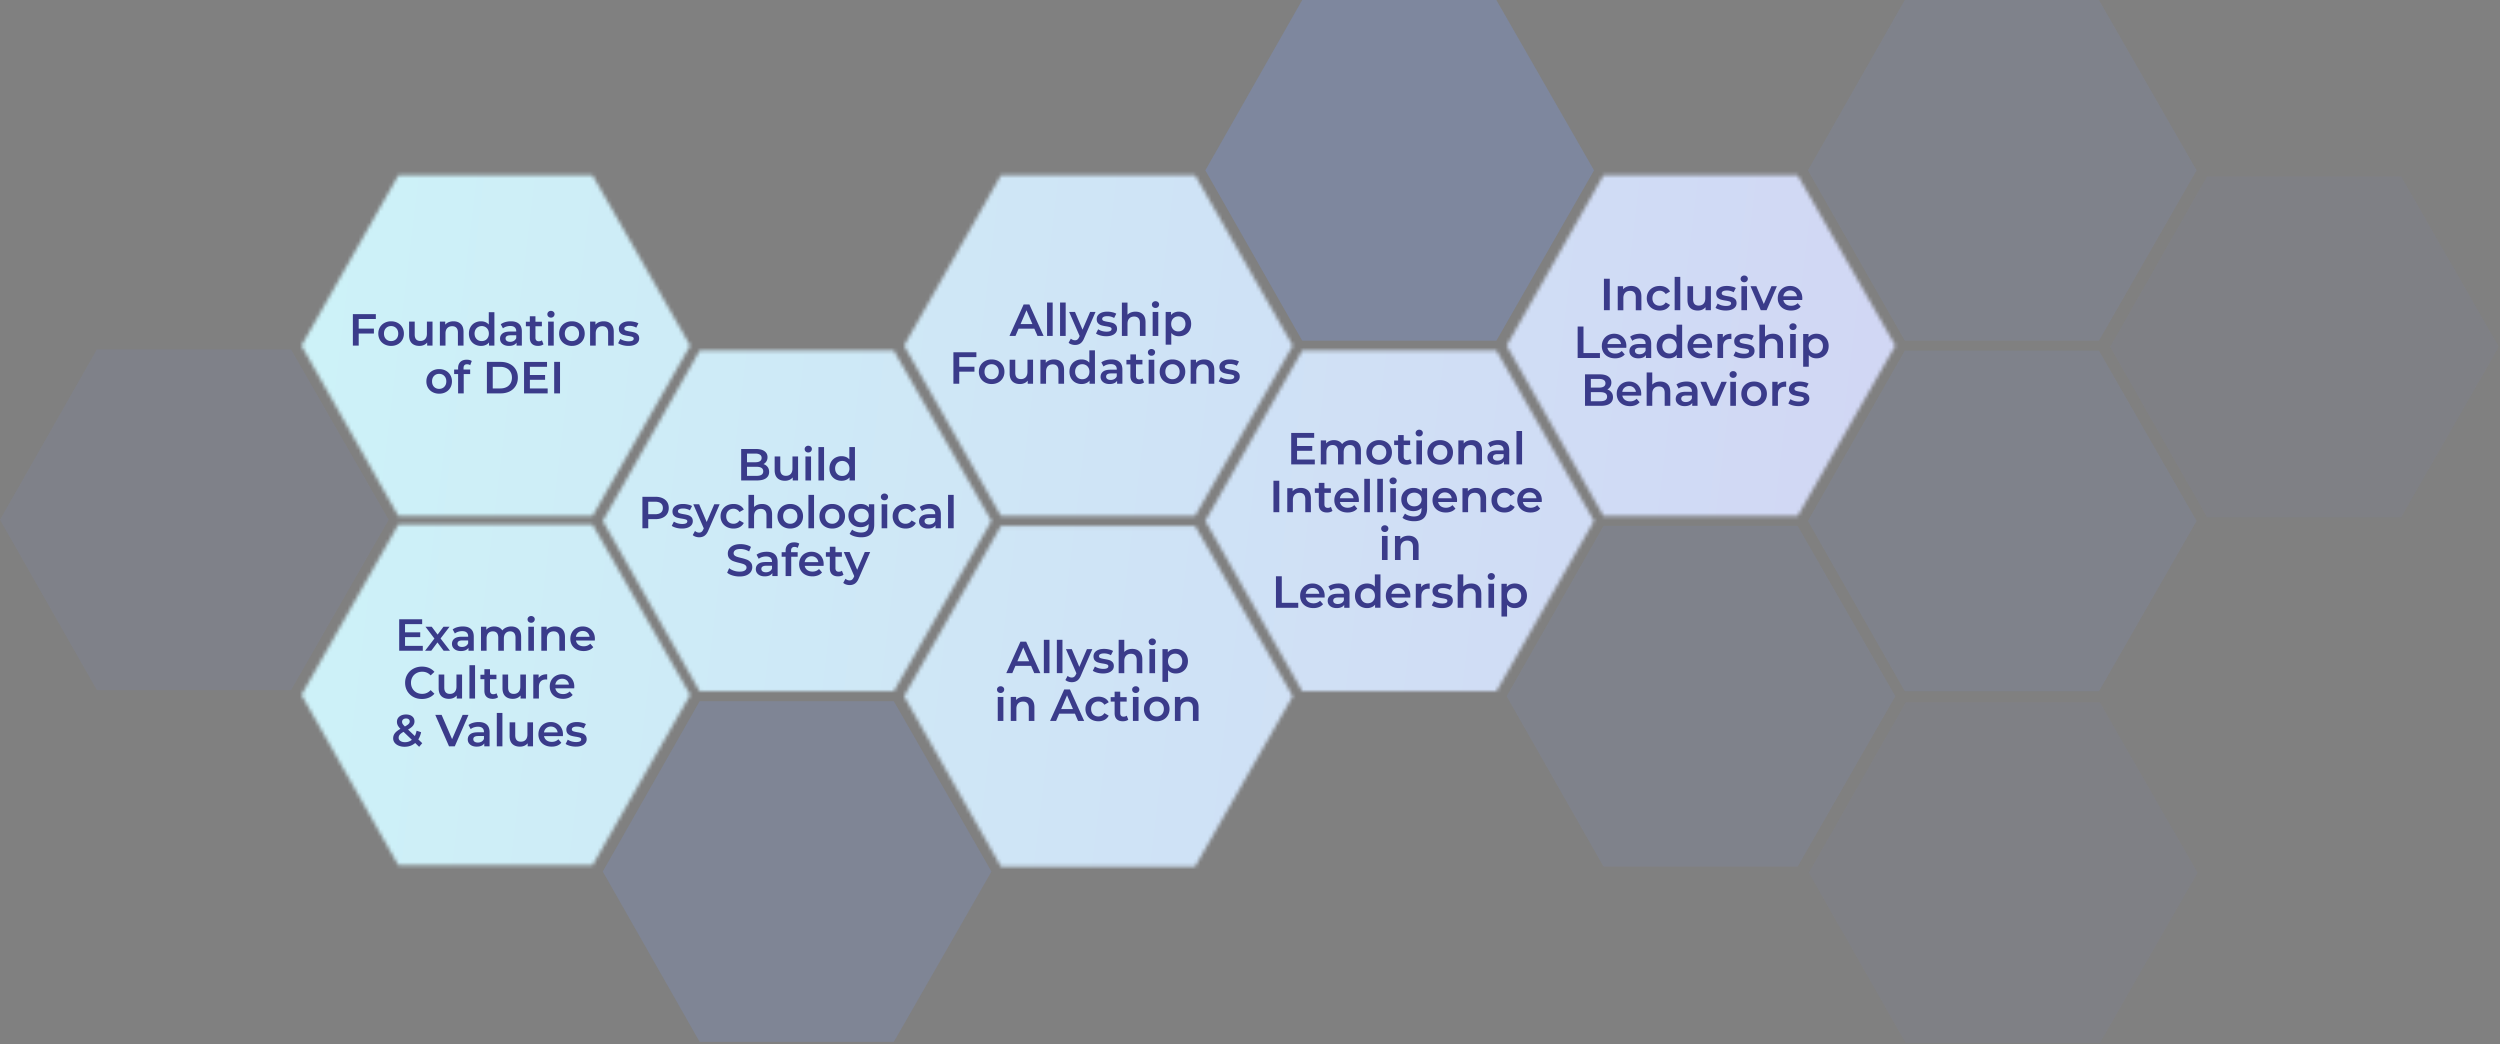 <svg width="680" height="284" fill="none" xmlns="http://www.w3.org/2000/svg"><rect width="100%" height="100%" fill="#808080" stroke="none"/><path opacity=".1" d="M0 141.376L26.353 95.04h52.813l26.567 46.336-26.567 46.335H26.353L0 141.376z" fill="#7B95DC"/><path opacity=".23" d="M163.95 237.056l26.353-46.336h52.813l26.567 46.336-26.567 46.335h-52.813l-26.353-46.335z" fill="#7B95DC"/><path opacity=".33" d="M327.85 46.336L354.203 0h52.813l26.566 46.336-26.566 46.335h-52.813L327.85 46.336z" fill="#7B95DC"/><path opacity=".13" d="M491.75 46.336L518.103 0h52.813l26.566 46.336-26.566 46.335h-52.813L491.75 46.336zM409.8 189.376l26.353-46.336h52.813l26.566 46.336-26.566 46.335h-52.813L409.8 189.376z" fill="#7B95DC"/><path opacity=".06" d="M573.95 94.336L600.303 48h52.813l26.567 46.336-26.567 46.336h-52.813L573.95 94.336zM492 237.376l26.353-46.336h52.813l26.567 46.336-26.567 46.335h-52.813L492 237.376z" fill="#7B95DC"/><path opacity=".13" d="M491.75 141.696l26.353-46.336h52.813l26.566 46.336-26.566 46.335h-52.813l-26.353-46.335z" fill="#7B95DC"/><mask id="a" style="mask-type:alpha" maskUnits="userSpaceOnUse" x="82" y="47" width="434" height="189"><path fill-rule="evenodd" clip-rule="evenodd" d="M82 94.016l26.353-46.336h52.813l26.567 46.336-26.567 46.335h-52.813L82 94.016zm0 95l26.353-46.336h52.813l26.567 46.336-26.567 46.335h-52.813L82 189.016zM190.303 95.36l-26.353 46.336 26.353 46.335h52.813l26.567-46.335-26.567-46.336h-52.813zm55.597-1.344l26.353-46.336h52.813l26.567 46.336-26.567 46.335h-52.813L245.9 94.016zm26.353 49.024L245.9 189.376l26.353 46.335h52.813l26.567-46.335-26.567-46.336h-52.813zM409.8 94.016l26.353-46.336h52.813l26.566 46.336-26.566 46.335h-52.813L409.8 94.016zm-55.597 1.344l-26.353 46.336 26.353 46.335h52.813l26.566-46.335-26.566-46.336h-52.813z" fill="#fff"/></mask><g mask="url(#a)"><path fill="url(#paint0_linear_406_3136)" d="M74.55 31.29h470.095v216.795H74.55z"/></g><path d="M97.568 86.772v2.605h4.134v1.345h-4.134V94h-1.59v-8.561h6.25v1.333h-4.66zm8.807 7.314a3.705 3.705 0 01-1.786-.428 3.17 3.17 0 01-1.247-1.187 3.433 3.433 0 01-.441-1.737c0-.644.147-1.218.441-1.724.301-.506.717-.901 1.247-1.186a3.705 3.705 0 011.786-.428c.668 0 1.268.142 1.798.428.53.285.942.68 1.235 1.186.302.505.453 1.08.453 1.724 0 .645-.151 1.224-.453 1.737a3.087 3.087 0 01-1.235 1.186c-.53.286-1.13.429-1.798.429zm0-1.31c.562 0 1.027-.187 1.394-.562.367-.375.551-.868.551-1.48 0-.611-.184-1.104-.551-1.48-.367-.375-.832-.562-1.394-.562-.563 0-1.027.188-1.394.563-.359.375-.539.868-.539 1.48 0 .611.18 1.104.539 1.48.367.374.831.562 1.394.562zm11.271-5.307V94h-1.456v-.832c-.244.294-.55.522-.917.685a3.015 3.015 0 01-1.186.233c-.873 0-1.562-.24-2.067-.722-.498-.49-.746-1.21-.746-2.165v-3.73h1.528v3.522c0 .587.131 1.028.392 1.321.269.286.648.428 1.137.428.547 0 .979-.167 1.297-.501.326-.343.489-.832.489-1.468V87.47h1.529zm5.707-.073c.824 0 1.484.24 1.982.721.497.481.746 1.195.746 2.14V94h-1.529v-3.547c0-.57-.135-.999-.404-1.284-.269-.294-.652-.44-1.149-.44-.563 0-1.007.17-1.334.513-.326.335-.489.82-.489 1.456V94h-1.529v-6.531h1.456v.844c.253-.302.571-.53.954-.685a3.43 3.43 0 011.296-.233zm11.123-2.471V94h-1.467v-.844a2.36 2.36 0 01-.942.697 3.115 3.115 0 01-1.223.233 3.475 3.475 0 01-1.7-.416 3.003 3.003 0 01-1.174-1.174c-.286-.514-.428-1.101-.428-1.762 0-.66.142-1.243.428-1.748a3.004 3.004 0 011.174-1.175 3.475 3.475 0 011.7-.416c.432 0 .827.074 1.186.22.359.147.665.368.918.661v-3.351h1.528zm-3.449 7.852c.367 0 .697-.082.991-.245a1.85 1.85 0 00.697-.721c.171-.31.257-.669.257-1.077 0-.407-.086-.766-.257-1.076a1.765 1.765 0 00-.697-.71 1.932 1.932 0 00-.991-.256c-.367 0-.697.086-.99.257-.294.163-.526.4-.697.71a2.18 2.18 0 00-.257 1.075c0 .408.085.767.257 1.077.171.31.403.55.697.721a2 2 0 00.99.245zm7.944-5.382c.962 0 1.696.233 2.202.698.514.456.77 1.15.77 2.079V94H140.5v-.795a1.807 1.807 0 01-.807.66c-.342.147-.758.22-1.248.22-.489 0-.917-.08-1.284-.244a2.089 2.089 0 01-.856-.697 1.822 1.822 0 01-.293-1.015c0-.587.216-1.056.648-1.407.44-.358 1.129-.538 2.067-.538h1.688v-.098c0-.456-.139-.807-.416-1.052-.269-.244-.673-.367-1.211-.367-.367 0-.73.058-1.089.172-.35.114-.648.273-.892.477l-.6-1.113c.343-.261.754-.461 1.236-.6.481-.138.99-.207 1.528-.207zm-.208 5.578a1.98 1.98 0 001.016-.257c.301-.18.513-.432.636-.758v-.759h-1.578c-.881 0-1.321.29-1.321.869 0 .277.11.497.33.66.22.163.526.245.917.245zm9.068.672a1.789 1.789 0 01-.66.33c-.253.074-.522.11-.807.11-.718 0-1.272-.187-1.664-.562-.391-.375-.587-.921-.587-1.639v-3.143h-1.076v-1.223h1.076v-1.492h1.529v1.492h1.749v1.223h-1.749v3.106c0 .318.078.563.233.734.154.163.379.245.672.245.343 0 .628-.09.856-.27l.428 1.09zm1.258-6.176h1.529V94h-1.529v-6.531zm.771-1.076a.997.997 0 01-.698-.257.88.88 0 01-.281-.66c0-.262.094-.478.281-.649a.97.97 0 01.698-.269c.277 0 .509.086.697.257a.791.791 0 01.281.624.944.944 0 01-.978.954zm5.7 7.693a3.705 3.705 0 01-1.786-.428 3.17 3.17 0 01-1.247-1.187 3.433 3.433 0 01-.441-1.737c0-.644.147-1.218.441-1.724.301-.506.717-.901 1.247-1.186a3.705 3.705 0 011.786-.428c.668 0 1.268.142 1.798.428.53.285.941.68 1.235 1.186.302.505.452 1.08.452 1.724 0 .645-.15 1.224-.452 1.737a3.093 3.093 0 01-1.235 1.186c-.53.286-1.13.429-1.798.429zm0-1.31c.562 0 1.027-.187 1.394-.562.367-.375.55-.868.55-1.48 0-.611-.183-1.104-.55-1.48-.367-.375-.832-.562-1.394-.562-.563 0-1.028.188-1.394.563-.359.375-.539.868-.539 1.48 0 .611.18 1.104.539 1.48.366.374.831.562 1.394.562zm8.653-5.38c.824 0 1.484.24 1.982.721.497.481.746 1.195.746 2.14V94h-1.529v-3.547c0-.57-.135-.999-.404-1.284-.269-.294-.652-.44-1.149-.44-.563 0-1.007.17-1.334.513-.326.335-.489.82-.489 1.456V94h-1.529v-6.531h1.456v.844c.253-.302.571-.53.954-.685a3.43 3.43 0 011.296-.233zm6.685 6.69c-.53 0-1.048-.07-1.553-.208-.506-.139-.909-.314-1.211-.526l.587-1.162c.294.196.644.355 1.052.477.416.114.823.171 1.223.171.913 0 1.37-.24 1.37-.721 0-.229-.118-.388-.355-.478-.228-.09-.599-.175-1.113-.256a9.343 9.343 0 01-1.321-.282 2.087 2.087 0 01-.88-.55c-.245-.27-.367-.64-.367-1.113 0-.62.257-1.113.77-1.48.522-.375 1.223-.563 2.104-.563.448 0 .897.053 1.345.16.449.097.816.232 1.101.403l-.587 1.162a3.622 3.622 0 00-1.871-.49c-.449 0-.791.07-1.028.209-.228.13-.342.305-.342.526 0 .244.122.42.367.526.253.097.64.191 1.162.28.521.082.95.176 1.284.282.334.106.62.285.856.538.245.253.367.612.367 1.077 0 .611-.265 1.1-.795 1.467s-1.252.55-2.165.55zm-51.451 13c-.66 0-1.255-.143-1.785-.428a3.183 3.183 0 01-1.248-1.187 3.44 3.44 0 01-.44-1.737c0-.644.147-1.219.44-1.724a3.174 3.174 0 011.248-1.186c.53-.286 1.125-.428 1.785-.428.669 0 1.268.142 1.798.428.53.285.942.68 1.236 1.186.301.505.452 1.08.452 1.724 0 .645-.151 1.224-.452 1.737a3.099 3.099 0 01-1.236 1.187c-.53.285-1.129.428-1.798.428zm0-1.309c.563 0 1.028-.188 1.395-.563.367-.375.55-.868.55-1.48 0-.611-.183-1.104-.55-1.479-.367-.376-.832-.563-1.395-.563-.562 0-1.027.187-1.394.563-.359.375-.538.868-.538 1.479 0 .612.179 1.105.538 1.48.367.375.832.563 1.394.563zm7.602-6.702c-.644 0-.966.35-.966 1.051v.392h1.798v1.223h-1.749V107h-1.529v-5.259h-1.076v-1.223h1.076v-.416c0-.701.204-1.252.612-1.651.407-.408.982-.612 1.724-.612.587 0 1.048.119 1.382.355l-.428 1.15a1.46 1.46 0 00-.844-.27zm5.388-.636h3.742c.914 0 1.725.179 2.434.538.71.35 1.26.852 1.651 1.504.392.644.587 1.39.587 2.238 0 .848-.195 1.598-.587 2.251a3.986 3.986 0 01-1.651 1.504c-.709.351-1.52.526-2.434.526h-3.742v-8.561zm3.669 7.216c.628 0 1.178-.119 1.651-.355a2.59 2.59 0 001.101-1.027c.261-.449.391-.967.391-1.554 0-.587-.13-1.1-.391-1.541a2.491 2.491 0 00-1.101-1.027c-.473-.245-1.023-.367-1.651-.367h-2.079v5.871h2.079zm12.856.012V107h-6.421v-8.561h6.25v1.333h-4.66v2.226h4.134v1.308h-4.134v2.361h4.831zm1.773-7.228h1.59V107h-1.59v-8.561zM115.001 175.667V177h-6.421v-8.561h6.25v1.333h-4.66v2.226h4.134v1.308h-4.134v2.361h4.831zm5.665 1.333l-1.676-2.263-1.688 2.263h-1.687l2.543-3.314-2.433-3.217h1.7l1.602 2.14 1.602-2.14h1.651l-2.446 3.192L122.39 177h-1.724zm5.228-6.604c.962 0 1.696.232 2.202.697.513.456.77 1.149.77 2.079V177h-1.443v-.795a1.813 1.813 0 01-.807.66c-.343.147-.759.221-1.248.221s-.917-.082-1.284-.245a2.091 2.091 0 01-.856-.697 1.824 1.824 0 01-.294-1.015c0-.587.216-1.056.648-1.407.441-.359 1.13-.538 2.067-.538h1.688v-.098c0-.456-.138-.807-.416-1.052-.269-.244-.672-.367-1.21-.367-.367 0-.73.058-1.089.172a2.662 2.662 0 00-.893.477l-.599-1.113a3.713 3.713 0 011.235-.6 5.52 5.52 0 011.529-.207zm-.208 5.577c.383 0 .722-.086 1.015-.257.302-.18.514-.432.636-.758v-.759h-1.578c-.88 0-1.32.29-1.32.869 0 .277.11.497.33.66.22.163.526.245.917.245zm13.385-5.577c.824 0 1.476.24 1.957.721.481.473.722 1.186.722 2.14V177h-1.529v-3.547c0-.571-.126-.999-.379-1.284-.253-.294-.616-.44-1.089-.44-.513 0-.925.171-1.235.513-.31.335-.465.816-.465 1.444V177h-1.528v-3.547c0-.571-.127-.999-.38-1.284-.252-.294-.615-.44-1.088-.44-.522 0-.938.167-1.248.501-.301.334-.452.82-.452 1.456V177h-1.529v-6.531h1.456v.832c.244-.294.55-.518.917-.673a3.11 3.11 0 011.223-.232c.489 0 .921.093 1.296.281.384.179.685.448.905.807a2.678 2.678 0 011.04-.795 3.311 3.311 0 011.406-.293zm4.633.073h1.528V177h-1.528v-6.531zm.77-1.076a.996.996 0 01-.697-.257.878.878 0 01-.281-.661c0-.261.093-.477.281-.648a.97.97 0 01.697-.269c.277 0 .51.086.697.257a.79.79 0 01.282.624.944.944 0 01-.979.954zm6.471 1.003c.823 0 1.484.24 1.981.721.498.481.746 1.195.746 2.14V177h-1.529v-3.547c0-.571-.134-.999-.403-1.284-.269-.294-.652-.44-1.15-.44-.562 0-1.007.171-1.333.513-.326.335-.489.82-.489 1.456V177h-1.529v-6.531h1.455v.844c.253-.302.571-.53.954-.685a3.438 3.438 0 011.297-.232zm10.866 3.375c0 .106-.008.257-.024.453h-5.125c.09.481.322.864.697 1.149.383.278.856.416 1.419.416.717 0 1.309-.236 1.773-.709l.82.942a2.78 2.78 0 01-1.113.795 4.064 4.064 0 01-1.517.269c-.717 0-1.349-.143-1.896-.428a3.135 3.135 0 01-1.271-1.187 3.43 3.43 0 01-.441-1.737c0-.636.143-1.206.428-1.712a3.106 3.106 0 011.211-1.198c.514-.286 1.093-.428 1.737-.428.636 0 1.202.142 1.7.428.505.277.897.672 1.174 1.186.285.505.428 1.093.428 1.761zm-3.302-2.152c-.489 0-.905.146-1.248.44-.334.285-.538.668-.611 1.15h3.706c-.066-.473-.265-.857-.6-1.15-.334-.294-.75-.44-1.247-.44zm-43.745 18.503c-.864 0-1.647-.187-2.348-.562a4.3 4.3 0 01-1.639-1.578c-.391-.669-.587-1.423-.587-2.263 0-.84.2-1.594.599-2.262.4-.669.946-1.191 1.639-1.566.702-.383 1.484-.575 2.349-.575.701 0 1.341.123 1.92.367.579.245 1.068.6 1.467 1.064l-1.027.967c-.62-.669-1.382-1.003-2.287-1.003-.587 0-1.113.13-1.578.391a2.73 2.73 0 00-1.088 1.064 3.074 3.074 0 00-.392 1.553c0 .579.131 1.097.392 1.554a2.82 2.82 0 001.088 1.076c.465.253.991.379 1.578.379.905 0 1.667-.338 2.287-1.015l1.027.978a3.88 3.88 0 01-1.479 1.064 4.88 4.88 0 01-1.921.367zm10.921-6.653V190h-1.455v-.832a2.49 2.49 0 01-.918.685 3.016 3.016 0 01-1.186.233c-.872 0-1.561-.241-2.067-.722-.497-.489-.746-1.211-.746-2.165v-3.73h1.529v3.522c0 .587.13 1.028.391 1.321.269.286.648.428 1.138.428.546 0 .978-.167 1.296-.501.326-.343.489-.832.489-1.468v-3.302h1.529zm2.002-2.544h1.529V190h-1.529v-9.075zm7.784 8.72c-.18.147-.4.257-.661.331-.253.073-.522.11-.807.11-.717 0-1.272-.188-1.663-.563-.392-.375-.587-.921-.587-1.639v-3.143h-1.077v-1.223h1.077v-1.492h1.528v1.492h1.749v1.223h-1.749v3.106c0 .318.078.563.233.734.155.163.379.245.673.245.342 0 .627-.09.856-.269l.428 1.088zm7.581-6.176V190h-1.456v-.832c-.245.294-.55.522-.917.685a3.02 3.02 0 01-1.187.233c-.872 0-1.561-.241-2.067-.722-.497-.489-.746-1.211-.746-2.165v-3.73h1.529v3.522c0 .587.131 1.028.392 1.321.269.286.648.428 1.137.428.546 0 .979-.167 1.296-.501.327-.343.49-.832.49-1.468v-3.302h1.529zm3.457.954c.44-.685 1.215-1.027 2.323-1.027v1.455a1.886 1.886 0 00-.354-.037c-.595 0-1.06.176-1.394.526-.335.343-.502.84-.502 1.492V190h-1.529v-6.531h1.456v.954zm9.7 2.348c0 .106-.008.257-.024.453h-5.125c.09.481.322.864.697 1.149.384.278.857.416 1.419.416.718 0 1.309-.236 1.774-.709l.819.942c-.293.35-.664.615-1.113.795a4.059 4.059 0 01-1.516.269c-.718 0-1.35-.143-1.896-.428a3.137 3.137 0 01-1.272-1.187c-.294-.513-.44-1.092-.44-1.737 0-.636.142-1.206.428-1.712a3.103 3.103 0 011.21-1.198c.514-.286 1.093-.428 1.737-.428.636 0 1.203.142 1.7.428a2.88 2.88 0 011.174 1.186c.286.505.428 1.093.428 1.761zm-3.302-2.152c-.489 0-.905.146-1.247.44-.335.285-.539.668-.612 1.15h3.706c-.065-.473-.265-.857-.599-1.15-.335-.294-.75-.44-1.248-.44zm-38.897 18.516l-1.077-1.04c-.799.685-1.757 1.027-2.874 1.027a4.17 4.17 0 01-1.602-.293c-.473-.196-.844-.465-1.113-.807a1.902 1.902 0 01-.403-1.187c0-.53.154-.995.464-1.394.31-.408.816-.807 1.517-1.199-.343-.342-.587-.66-.734-.954a2.094 2.094 0 01-.22-.929c0-.604.224-1.089.673-1.456.456-.375 1.06-.562 1.81-.562.693 0 1.247.171 1.663.513.416.335.624.791.624 1.37 0 .441-.139.832-.416 1.174-.269.343-.714.689-1.333 1.04l1.847 1.761c.203-.399.362-.88.477-1.443l1.235.404c-.163.758-.42 1.41-.771 1.956l1.077 1.028-.844.991zm-3.559-7.706c-.335 0-.6.086-.795.257a.8.8 0 00-.294.648c0 .196.053.384.159.563.106.171.31.408.612.709.489-.269.827-.501 1.015-.697.195-.204.293-.424.293-.66a.733.733 0 00-.269-.6c-.171-.146-.411-.22-.721-.22zm-.282 6.446c.71 0 1.329-.216 1.859-.648l-2.262-2.165c-.489.269-.836.53-1.04.783a1.29 1.29 0 00-.293.831c0 .359.159.648.477.869.318.22.738.33 1.259.33zm17.263-7.436L123.701 203h-1.565l-3.743-8.561h1.725l2.85 6.604 2.874-6.604h1.59zm2.762 1.957c.962 0 1.696.232 2.201.697.514.456.771 1.149.771 2.079V203h-1.443v-.795a1.81 1.81 0 01-.808.66c-.342.147-.758.221-1.247.221-.489 0-.917-.082-1.284-.245a2.085 2.085 0 01-.856-.697 1.824 1.824 0 01-.294-1.015c0-.587.216-1.056.648-1.407.441-.359 1.13-.538 2.067-.538h1.688v-.098c0-.456-.139-.807-.416-1.052-.269-.244-.673-.367-1.211-.367-.367 0-.729.058-1.088.172a2.662 2.662 0 00-.893.477l-.599-1.113a3.713 3.713 0 011.235-.6 5.52 5.52 0 011.529-.207zm-.208 5.577c.383 0 .721-.086 1.015-.257.302-.18.514-.432.636-.758v-.759h-1.578c-.88 0-1.321.29-1.321.869 0 .277.11.497.331.66.22.163.526.245.917.245zm5.142-8.048h1.529V203h-1.529v-9.075zm9.858 2.544V203h-1.455v-.832c-.245.294-.55.522-.917.685a3.02 3.02 0 01-1.187.233c-.872 0-1.561-.241-2.067-.722-.497-.489-.746-1.211-.746-2.165v-3.73h1.529v3.522c0 .587.131 1.028.392 1.321.269.286.648.428 1.137.428.546 0 .978-.167 1.296-.501.327-.343.49-.832.49-1.468v-3.302h1.528zm8.142 3.302c0 .106-.008.257-.025.453h-5.124c.09.481.322.864.697 1.149.383.278.856.416 1.419.416.717 0 1.308-.236 1.773-.709l.82.942a2.78 2.78 0 01-1.113.795 4.064 4.064 0 01-1.517.269c-.718 0-1.349-.143-1.896-.428a3.144 3.144 0 01-1.272-1.187 3.44 3.44 0 01-.44-1.737c0-.636.143-1.206.428-1.712a3.106 3.106 0 011.211-1.198c.514-.286 1.092-.428 1.737-.428.636 0 1.202.142 1.7.428.505.277.897.672 1.174 1.186.285.505.428 1.093.428 1.761zm-3.302-2.152c-.49 0-.905.146-1.248.44-.334.285-.538.668-.611 1.15h3.705c-.065-.473-.265-.857-.599-1.15-.334-.294-.75-.44-1.247-.44zm6.788 5.467c-.53 0-1.047-.07-1.553-.208-.505-.139-.909-.314-1.211-.526l.587-1.162c.294.196.645.355 1.052.477.416.114.824.171 1.223.171.913 0 1.37-.24 1.37-.722 0-.228-.118-.387-.355-.476-.228-.09-.599-.176-1.113-.257a9.338 9.338 0 01-1.32-.282 2.088 2.088 0 01-.881-.55c-.245-.269-.367-.64-.367-1.113 0-.62.257-1.113.771-1.48.521-.375 1.223-.562 2.103-.562.449 0 .897.053 1.346.159.448.097.815.232 1.1.403l-.587 1.162a3.62 3.62 0 00-1.871-.489c-.448 0-.791.069-1.027.208-.229.13-.343.305-.343.526 0 .244.122.42.367.526.253.097.64.191 1.162.281.522.081.95.175 1.284.281.334.106.62.286.856.538.245.253.367.612.367 1.077 0 .611-.265 1.1-.795 1.467s-1.251.551-2.165.551zM207.664 126.233c.472.154.847.415 1.125.782.277.359.416.808.416 1.346 0 .742-.286 1.316-.857 1.724-.57.4-1.402.599-2.495.599h-4.256v-8.561h4.012c1.011 0 1.79.2 2.336.599.546.392.819.934.819 1.627 0 .424-.098.799-.293 1.125a2.021 2.021 0 01-.807.759zm-4.477-2.862v2.36h2.251c.554 0 .978-.098 1.272-.293.301-.204.452-.498.452-.881 0-.391-.151-.685-.452-.881-.294-.203-.718-.305-1.272-.305h-2.251zm2.569 6.066c1.231 0 1.846-.412 1.846-1.235 0-.824-.615-1.236-1.846-1.236h-2.569v2.471h2.569zm11.322-5.284v6.531h-1.456v-.831a2.49 2.49 0 01-.917.685 3.015 3.015 0 01-1.186.232c-.873 0-1.562-.24-2.067-.722-.498-.489-.746-1.21-.746-2.164v-3.731h1.529v3.523c0 .587.13 1.027.391 1.321.269.285.648.428 1.137.428.547 0 .979-.167 1.297-.502.326-.342.489-.831.489-1.467v-3.303h1.529zm2.002 0h1.528v6.531h-1.528v-6.531zm.77-1.076a.996.996 0 01-.697-.257.875.875 0 01-.281-.66c0-.261.093-.477.281-.648a.966.966 0 01.697-.269c.277 0 .51.085.697.256a.79.79 0 01.282.624.944.944 0 01-.979.954zm2.765-1.468h1.529v9.075h-1.529v-9.075zm9.932 0v9.075h-1.468v-.843a2.36 2.36 0 01-.942.697 3.107 3.107 0 01-1.223.232 3.482 3.482 0 01-1.7-.416 3.012 3.012 0 01-1.174-1.174c-.285-.514-.428-1.101-.428-1.761 0-.661.143-1.244.428-1.749a3.012 3.012 0 011.174-1.174 3.482 3.482 0 011.7-.416c.433 0 .828.073 1.187.22.359.147.664.367.917.661v-3.352h1.529zm-3.449 7.852c.367 0 .697-.081.991-.244.293-.171.525-.412.697-.722a2.19 2.19 0 00.257-1.076c0-.408-.086-.767-.257-1.076a1.778 1.778 0 00-.697-.71 1.934 1.934 0 00-.991-.257c-.367 0-.697.086-.991.257-.293.163-.526.4-.697.71a2.187 2.187 0 00-.257 1.076c0 .408.086.766.257 1.076.171.31.404.551.697.722.294.163.624.244.991.244zm-50.84 5.662c.742 0 1.386.122 1.932.367.555.245.979.595 1.272 1.052.294.456.44.999.44 1.627 0 .619-.146 1.161-.44 1.626-.293.457-.717.807-1.272 1.052-.546.245-1.19.367-1.932.367h-1.933v2.47h-1.59v-8.561h3.523zm-.074 4.746c.693 0 1.219-.147 1.578-.441.359-.293.538-.713.538-1.259 0-.547-.179-.967-.538-1.26-.359-.294-.885-.441-1.578-.441h-1.859v3.401h1.859zm7.297 3.901c-.53 0-1.048-.069-1.553-.208-.506-.138-.909-.314-1.211-.526l.587-1.162c.293.196.644.355 1.052.477.416.115.823.172 1.223.172.913 0 1.37-.241 1.37-.722 0-.228-.119-.387-.355-.477-.228-.09-.599-.175-1.113-.257a9.263 9.263 0 01-1.321-.281 2.097 2.097 0 01-.881-.551c-.244-.269-.366-.64-.366-1.113 0-.619.256-1.112.77-1.479.522-.375 1.223-.563 2.104-.563.448 0 .897.053 1.345.159.449.098.815.232 1.101.404l-.587 1.161a3.624 3.624 0 00-1.872-.489c-.448 0-.79.07-1.027.208-.228.131-.342.306-.342.526 0 .245.122.42.367.526.252.098.64.192 1.161.281a9 9 0 011.285.282c.334.106.619.285.856.538.244.253.367.611.367 1.076 0 .612-.265 1.101-.795 1.468s-1.252.55-2.165.55zm10.272-6.617l-3.057 7.057c-.286.71-.632 1.207-1.04 1.493-.408.293-.901.44-1.48.44-.326 0-.648-.053-.966-.159a2.145 2.145 0 01-.783-.44l.612-1.126a1.648 1.648 0 001.125.453c.269 0 .489-.069.66-.208.18-.139.343-.371.489-.697l.111-.257-2.85-6.556h1.59l2.055 4.831 2.066-4.831h1.468zm3.773 6.617c-.677 0-1.284-.143-1.822-.428a3.154 3.154 0 01-1.26-1.186 3.364 3.364 0 01-.453-1.737c0-.644.151-1.219.453-1.725a3.178 3.178 0 011.247-1.186c.539-.285 1.15-.428 1.835-.428.644 0 1.207.13 1.688.391.489.261.856.636 1.101 1.126l-1.175.684a1.808 1.808 0 00-.709-.672 1.847 1.847 0 00-.917-.233c-.571 0-1.044.188-1.419.563-.375.367-.563.86-.563 1.48s.184 1.117.551 1.492c.375.367.852.55 1.431.55.334 0 .64-.073.917-.22.285-.155.522-.383.709-.685l1.175.685a2.679 2.679 0 01-1.113 1.138c-.481.261-1.04.391-1.676.391zm7.756-6.69c.824 0 1.484.241 1.982.722.497.481.746 1.194.746 2.14v3.742h-1.529v-3.546c0-.571-.135-.999-.404-1.285-.269-.293-.652-.44-1.149-.44-.563 0-1.007.171-1.334.514-.326.334-.489.819-.489 1.455v3.302h-1.529v-9.075h1.529v3.303c.253-.269.563-.473.93-.612.375-.147.791-.22 1.247-.22zm7.662 6.69c-.66 0-1.256-.143-1.786-.428a3.178 3.178 0 01-1.247-1.186 3.435 3.435 0 01-.44-1.737c0-.644.146-1.219.44-1.725a3.178 3.178 0 011.247-1.186 3.712 3.712 0 011.786-.428c.669 0 1.268.143 1.798.428.53.285.942.681 1.235 1.186.302.506.453 1.081.453 1.725 0 .644-.151 1.223-.453 1.737a3.087 3.087 0 01-1.235 1.186c-.53.285-1.129.428-1.798.428zm0-1.309c.563 0 1.027-.187 1.394-.562.367-.375.551-.869.551-1.48 0-.612-.184-1.105-.551-1.48-.367-.375-.831-.563-1.394-.563-.562 0-1.027.188-1.394.563-.359.375-.538.868-.538 1.48 0 .611.179 1.105.538 1.48.367.375.832.562 1.394.562zm4.948-7.852h1.529v9.075h-1.529v-9.075zm6.47 9.161c-.66 0-1.255-.143-1.785-.428a3.18 3.18 0 01-1.248-1.186 3.445 3.445 0 01-.44-1.737c0-.644.147-1.219.44-1.725a3.18 3.18 0 011.248-1.186 3.709 3.709 0 011.785-.428c.669 0 1.268.143 1.798.428.53.285.942.681 1.236 1.186.301.506.452 1.081.452 1.725 0 .644-.151 1.223-.452 1.737a3.096 3.096 0 01-1.236 1.186c-.53.285-1.129.428-1.798.428zm0-1.309c.563 0 1.028-.187 1.395-.562.367-.375.55-.869.55-1.48 0-.612-.183-1.105-.55-1.48-.367-.375-.832-.563-1.395-.563-.562 0-1.027.188-1.394.563-.359.375-.538.868-.538 1.48 0 .611.179 1.105.538 1.48.367.375.832.562 1.394.562zm11.43-5.308v5.541c0 2.299-1.174 3.449-3.522 3.449a6.39 6.39 0 01-1.786-.245c-.562-.155-1.027-.383-1.394-.685l.685-1.149c.285.236.644.424 1.076.562.44.147.885.22 1.333.22.718 0 1.244-.163 1.578-.489.334-.326.501-.823.501-1.492v-.342c-.26.285-.578.501-.954.648-.375.147-.786.22-1.235.22a3.64 3.64 0 01-1.688-.391 3.1 3.1 0 01-1.186-1.126c-.285-.481-.428-1.031-.428-1.651 0-.619.143-1.166.428-1.639a3.002 3.002 0 011.186-1.113 3.628 3.628 0 011.688-.391c.473 0 .901.077 1.284.232.392.155.718.392.979.71v-.869h1.455zm-3.485 4.942c.578 0 1.051-.172 1.418-.514.375-.351.563-.803.563-1.358 0-.546-.188-.99-.563-1.333-.367-.342-.84-.514-1.418-.514-.587 0-1.069.172-1.444.514-.367.343-.55.787-.55 1.333 0 .555.183 1.007.55 1.358.375.342.857.514 1.444.514zm5.495-4.942h1.529v6.531h-1.529v-6.531zm.771-1.076a.994.994 0 01-.697-.257.876.876 0 01-.282-.66c0-.261.094-.477.282-.648a.964.964 0 01.697-.269c.277 0 .509.085.697.256a.791.791 0 01.281.624.935.935 0 01-.281.685.946.946 0 01-.697.269zm5.761 7.693c-.677 0-1.284-.143-1.822-.428a3.16 3.16 0 01-1.26-1.186 3.364 3.364 0 01-.453-1.737c0-.644.151-1.219.453-1.725a3.178 3.178 0 011.247-1.186c.539-.285 1.15-.428 1.835-.428.644 0 1.207.13 1.688.391.489.261.856.636 1.101 1.126l-1.175.684a1.808 1.808 0 00-.709-.672 1.847 1.847 0 00-.917-.233c-.571 0-1.044.188-1.419.563-.375.367-.563.86-.563 1.48s.184 1.117.551 1.492c.375.367.852.55 1.431.55.334 0 .64-.073.917-.22.285-.155.522-.383.709-.685l1.175.685a2.679 2.679 0 01-1.113 1.138c-.481.261-1.04.391-1.676.391zm6.605-6.69c.962 0 1.696.232 2.202.697.513.457.77 1.15.77 2.079v3.828h-1.443v-.795a1.815 1.815 0 01-.807.661c-.343.147-.758.22-1.248.22-.489 0-.917-.081-1.284-.245a2.083 2.083 0 01-.856-.697 1.821 1.821 0 01-.294-1.015c0-.587.216-1.056.649-1.406.44-.359 1.129-.538 2.067-.538h1.687v-.098c0-.457-.138-.808-.415-1.052-.269-.245-.673-.367-1.211-.367-.367 0-.73.057-1.089.171-.35.114-.648.273-.893.477l-.599-1.113a3.72 3.72 0 011.235-.599 5.484 5.484 0 011.529-.208zm-.208 5.577c.384 0 .722-.085 1.015-.257.302-.179.514-.432.636-.758v-.758h-1.577c-.881 0-1.321.289-1.321.868 0 .277.11.497.33.661.22.163.526.244.917.244zm5.142-8.048h1.529v9.075h-1.529v-9.075zm-56.715 22.198a6.57 6.57 0 01-1.92-.282c-.612-.187-1.097-.436-1.456-.746l.55-1.235c.351.277.779.506 1.285.685a4.85 4.85 0 001.541.257c.636 0 1.109-.102 1.418-.306.318-.204.477-.473.477-.807a.752.752 0 00-.269-.599 1.74 1.74 0 00-.66-.38 15.162 15.162 0 00-1.101-.305 13.22 13.22 0 01-1.59-.465 2.693 2.693 0 01-1.039-.722c-.286-.334-.428-.782-.428-1.345 0-.473.126-.901.379-1.284.261-.392.648-.701 1.162-.93.521-.228 1.157-.342 1.908-.342a6.17 6.17 0 011.541.195c.505.131.941.318 1.308.563l-.501 1.235a4.955 4.955 0 00-1.174-.501 4.4 4.4 0 00-1.187-.171c-.628 0-1.096.106-1.406.318-.302.212-.453.493-.453.844 0 .244.086.444.257.599.18.155.404.277.673.367.269.09.636.191 1.101.306a10.86 10.86 0 011.565.464c.408.155.754.396 1.04.722.293.326.44.766.44 1.321 0 .473-.13.901-.391 1.284-.253.383-.64.689-1.162.917-.522.229-1.158.343-1.908.343zm7.386-6.727c.962 0 1.696.232 2.201.697.514.457.771 1.15.771 2.079v3.828h-1.443v-.795a1.812 1.812 0 01-.808.661c-.342.147-.758.22-1.247.22-.489 0-.917-.081-1.284-.245a2.077 2.077 0 01-.856-.697 1.821 1.821 0 01-.294-1.015c0-.587.216-1.056.648-1.406.441-.359 1.13-.538 2.067-.538h1.688v-.098c0-.457-.139-.808-.416-1.052-.269-.245-.672-.367-1.211-.367-.367 0-.729.057-1.088.171a2.662 2.662 0 00-.893.477l-.599-1.113c.342-.261.754-.46 1.235-.599a5.484 5.484 0 011.529-.208zm-.208 5.577c.383 0 .721-.085 1.015-.257.302-.179.514-.432.636-.758v-.758h-1.578c-.88 0-1.321.289-1.321.868 0 .277.11.497.331.661.22.163.526.244.917.244zm7.796-6.898c-.644 0-.966.351-.966 1.052v.391h1.798v1.223h-1.749v5.259h-1.529v-5.259h-1.076v-1.223h1.076v-.416c0-.701.204-1.251.611-1.651.408-.407.983-.611 1.725-.611.587 0 1.048.118 1.382.354l-.428 1.15a1.463 1.463 0 00-.844-.269zm7.905 4.697c0 .106-.008.256-.025.452h-5.124c.089.481.322.864.697 1.15.383.277.856.416 1.419.416.717 0 1.308-.237 1.773-.71l.82.942a2.76 2.76 0 01-1.113.795 4.064 4.064 0 01-1.517.269c-.718 0-1.349-.143-1.896-.428a3.141 3.141 0 01-1.272-1.186 3.445 3.445 0 01-.44-1.737c0-.636.143-1.207.428-1.712a3.108 3.108 0 011.211-1.199 3.519 3.519 0 011.737-.428c.636 0 1.202.143 1.7.428.505.277.897.673 1.174 1.186.285.506.428 1.093.428 1.762zm-3.302-2.153c-.49 0-.905.147-1.248.44-.334.286-.538.669-.611 1.15h3.705a1.804 1.804 0 00-.599-1.15c-.334-.293-.75-.44-1.247-.44zm8.696 5.027a1.78 1.78 0 01-.66.33c-.253.073-.522.11-.807.11-.718 0-1.272-.187-1.664-.563-.391-.375-.587-.921-.587-1.638v-3.144h-1.076v-1.223h1.076v-1.492h1.529v1.492h1.749v1.223h-1.749v3.107c0 .318.078.563.232.734.155.163.38.244.673.244.343 0 .628-.089.856-.269l.428 1.089zm7.254-6.177l-3.058 7.057c-.285.71-.632 1.207-1.039 1.493-.408.293-.901.44-1.48.44-.326 0-.649-.053-.966-.159a2.145 2.145 0 01-.783-.44l.611-1.126a1.647 1.647 0 001.125.453c.27 0 .49-.069.661-.208.179-.139.342-.371.489-.697l.11-.257-2.849-6.556h1.589l2.055 4.831 2.067-4.831h1.468zM281.339 89.39h-4.281l-.844 1.982h-1.638l3.852-8.561h1.566l3.865 8.561h-1.664l-.856-1.981zm-.526-1.247l-1.614-3.742-1.602 3.742h3.216zm3.988-5.846h1.528v9.075h-1.528v-9.075zm3.535 0h1.529v9.075h-1.529v-9.075zm9.651 2.544l-3.058 7.057c-.285.71-.632 1.207-1.04 1.492-.407.294-.901.44-1.48.44-.326 0-.648-.053-.966-.159a2.125 2.125 0 01-.782-.44l.611-1.125c.147.139.318.249.514.33.204.082.407.122.611.122.269 0 .489-.069.661-.208.179-.138.342-.37.489-.697l.11-.257-2.85-6.555h1.59l2.055 4.831 2.067-4.831h1.468zm2.89 6.617c-.53 0-1.048-.07-1.554-.208-.505-.139-.909-.314-1.211-.526l.588-1.162a3.91 3.91 0 001.051.477 4.61 4.61 0 001.223.171c.914 0 1.37-.24 1.37-.721 0-.229-.118-.388-.354-.478-.229-.09-.6-.175-1.113-.256a9.267 9.267 0 01-1.321-.282 2.09 2.09 0 01-.881-.55c-.245-.269-.367-.64-.367-1.113 0-.62.257-1.113.771-1.48.522-.375 1.223-.562 2.103-.562.449 0 .897.053 1.346.159.448.097.815.232 1.1.403l-.587 1.162a3.619 3.619 0 00-1.871-.49c-.448 0-.791.07-1.027.209-.229.13-.343.305-.343.526 0 .244.123.42.367.526.253.097.64.191 1.162.28.522.082.95.176 1.284.282.335.106.62.286.856.538.245.253.367.612.367 1.077 0 .611-.265 1.1-.795 1.467s-1.251.55-2.164.55zm7.982-6.69c.823 0 1.484.24 1.981.721.498.481.746 1.195.746 2.14v3.743h-1.529v-3.547c0-.57-.134-.999-.403-1.284-.269-.294-.653-.44-1.15-.44-.562 0-1.007.17-1.333.513-.326.335-.489.82-.489 1.456v3.302h-1.529v-9.075h1.529v3.302c.253-.269.562-.473.929-.611.375-.147.791-.22 1.248-.22zm4.667.073h1.528v6.531h-1.528v-6.531zm.77-1.076a.996.996 0 01-.697-.257.876.876 0 01-.281-.66c0-.262.093-.478.281-.649a.97.97 0 01.697-.269c.277 0 .51.086.697.257a.79.79 0 01.282.624.931.931 0 01-.282.685c-.179.179-.411.269-.697.269zm6.385 1.003c.636 0 1.203.138 1.7.415a2.99 2.99 0 011.187 1.174c.285.506.428 1.089.428 1.75 0 .66-.143 1.247-.428 1.76a2.99 2.99 0 01-1.187 1.175c-.497.277-1.064.416-1.7.416-.88 0-1.578-.294-2.091-.88v3.167h-1.529V84.84h1.455v.856c.253-.31.563-.542.93-.697a3.205 3.205 0 011.235-.232zm-.171 5.381c.563 0 1.023-.188 1.382-.563.367-.375.55-.868.55-1.48 0-.611-.183-1.104-.55-1.48-.359-.375-.819-.562-1.382-.562-.367 0-.697.086-.991.257-.293.163-.526.4-.697.71-.171.309-.257.668-.257 1.075 0 .408.086.767.257 1.077.171.31.404.55.697.721.294.163.624.245.991.245zm-59.592 6.995v2.605h4.134v1.345h-4.134v3.278h-1.59v-8.561h6.25v1.333h-4.66zm8.807 7.314a3.71 3.71 0 01-1.786-.428 3.183 3.183 0 01-1.248-1.187 3.44 3.44 0 01-.44-1.737c0-.644.147-1.218.44-1.724a3.18 3.18 0 011.248-1.186 3.705 3.705 0 011.786-.428c.668 0 1.267.142 1.797.428.53.285.942.68 1.236 1.186.301.505.452 1.08.452 1.724 0 .645-.151 1.224-.452 1.737a3.099 3.099 0 01-1.236 1.187c-.53.285-1.129.428-1.797.428zm0-1.309c.562 0 1.027-.188 1.394-.563.367-.375.55-.868.55-1.48 0-.611-.183-1.104-.55-1.48-.367-.375-.832-.562-1.394-.562-.563 0-1.028.188-1.395.563-.359.375-.538.868-.538 1.479 0 .612.179 1.105.538 1.48.367.375.832.563 1.395.563zm11.27-5.308v6.531h-1.455v-.832c-.245.294-.55.522-.917.685a3.02 3.02 0 01-1.187.233c-.872 0-1.561-.241-2.067-.722-.497-.489-.746-1.211-.746-2.165v-3.73h1.529v3.522c0 .587.131 1.028.391 1.321.27.286.649.428 1.138.428.546 0 .978-.167 1.296-.501.326-.343.49-.832.49-1.468v-3.302h1.528zm5.708-.073c.823 0 1.484.24 1.981.721.498.481.746 1.195.746 2.14v3.743h-1.529v-3.547c0-.571-.134-.999-.403-1.284-.269-.294-.652-.44-1.15-.44-.562 0-1.007.17-1.333.513-.326.335-.489.82-.489 1.456v3.302h-1.529v-6.531h1.455v.844c.253-.302.571-.53.954-.685a3.44 3.44 0 011.297-.232zm11.123-2.471v9.075h-1.468v-.844c-.252.31-.566.542-.941.697a3.115 3.115 0 01-1.223.233 3.484 3.484 0 01-1.701-.416 3.018 3.018 0 01-1.174-1.174c-.285-.514-.428-1.101-.428-1.762 0-.66.143-1.243.428-1.748a3.016 3.016 0 011.174-1.175 3.481 3.481 0 011.701-.415c.432 0 .827.073 1.186.22.359.147.664.367.917.66v-3.351h1.529zm-3.449 7.852c.367 0 .697-.082.991-.245.293-.171.526-.411.697-.721.171-.31.257-.669.257-1.077 0-.407-.086-.766-.257-1.076a1.773 1.773 0 00-.697-.71 1.932 1.932 0 00-.991-.256c-.367 0-.697.086-.991.257-.293.163-.526.4-.697.709-.171.31-.257.669-.257 1.076 0 .408.086.767.257 1.077.171.31.404.55.697.721.294.163.624.245.991.245zm7.944-5.381c.962 0 1.696.232 2.202.697.513.456.77 1.15.77 2.079v3.828h-1.443v-.795a1.821 1.821 0 01-.807.661c-.343.146-.759.22-1.248.22s-.917-.082-1.284-.245a2.091 2.091 0 01-.856-.697 1.824 1.824 0 01-.294-1.015c0-.587.216-1.056.648-1.407.441-.359 1.13-.538 2.067-.538h1.688v-.098c0-.456-.138-.807-.416-1.052-.269-.244-.672-.367-1.21-.367-.367 0-.73.058-1.089.172a2.668 2.668 0 00-.893.477l-.599-1.113c.342-.261.754-.46 1.235-.6a5.498 5.498 0 011.529-.207zm-.208 5.577c.383 0 .722-.086 1.015-.257.302-.18.514-.432.636-.758v-.759h-1.578c-.88 0-1.32.29-1.32.869 0 .277.11.497.33.66.22.163.526.245.917.245zm9.068.672a1.797 1.797 0 01-.66.331 2.9 2.9 0 01-.808.11c-.717 0-1.272-.188-1.663-.563-.391-.375-.587-.921-.587-1.639v-3.143h-1.076V97.89h1.076v-1.492h1.529v1.492h1.749v1.223h-1.749v3.106c0 .318.077.563.232.734.155.163.379.245.673.245.342 0 .628-.09.856-.269l.428 1.088zm1.258-6.176h1.529v6.531h-1.529v-6.531zm.77-1.076a.996.996 0 01-.697-.257.88.88 0 01-.281-.66c0-.262.094-.478.281-.649a.97.97 0 01.697-.269c.277 0 .51.086.697.257a.79.79 0 01.282.624.931.931 0 01-.282.685c-.179.179-.411.269-.697.269zm5.7 7.693c-.66 0-1.255-.143-1.785-.428a3.183 3.183 0 01-1.248-1.187 3.44 3.44 0 01-.44-1.737c0-.644.147-1.218.44-1.724a3.18 3.18 0 011.248-1.186 3.704 3.704 0 011.785-.428c.669 0 1.268.142 1.798.428.53.285.942.68 1.236 1.186.301.505.452 1.08.452 1.724 0 .645-.151 1.224-.452 1.737a3.099 3.099 0 01-1.236 1.187c-.53.285-1.129.428-1.798.428zm0-1.309c.563 0 1.028-.188 1.395-.563.367-.375.55-.868.55-1.48 0-.611-.183-1.104-.55-1.48-.367-.375-.832-.562-1.395-.562-.562 0-1.027.188-1.394.563-.359.375-.538.868-.538 1.479 0 .612.179 1.105.538 1.48.367.375.832.563 1.394.563zm8.654-5.381c.823 0 1.484.24 1.981.721.498.481.746 1.195.746 2.14v3.743h-1.528v-3.547c0-.571-.135-.999-.404-1.284-.269-.294-.652-.44-1.15-.44-.562 0-1.007.17-1.333.513-.326.335-.489.82-.489 1.456v3.302h-1.529v-6.531h1.455v.844c.253-.302.571-.53.954-.685a3.44 3.44 0 011.297-.232zm6.685 6.69a5.88 5.88 0 01-1.554-.208c-.505-.139-.909-.314-1.21-.526l.587-1.162c.293.196.644.355 1.052.477.415.114.823.171 1.223.171.913 0 1.369-.24 1.369-.721 0-.229-.118-.388-.354-.477-.229-.09-.6-.176-1.113-.257a9.356 9.356 0 01-1.321-.282 2.094 2.094 0 01-.881-.55c-.244-.269-.367-.64-.367-1.113 0-.62.257-1.113.771-1.48.522-.375 1.223-.562 2.104-.562.448 0 .896.053 1.345.159.448.097.815.232 1.101.403l-.587 1.162a3.625 3.625 0 00-1.872-.49c-.448 0-.791.07-1.027.209-.228.13-.343.305-.343.526 0 .244.123.42.367.526.253.097.64.191 1.162.281.522.081.95.175 1.284.281.335.106.62.286.857.538.244.253.367.612.367 1.077 0 .611-.265 1.1-.795 1.467s-1.252.551-2.165.551zM357.628 124.983v1.333h-6.421v-8.561h6.25v1.333h-4.66v2.226h4.134v1.309h-4.134v2.36h4.831zm9.869-5.271c.824 0 1.476.24 1.957.722.481.472.722 1.186.722 2.14v3.742h-1.529v-3.546c0-.571-.126-.999-.379-1.285-.253-.293-.616-.44-1.089-.44-.513 0-.925.171-1.235.514-.31.334-.465.815-.465 1.443v3.314h-1.529v-3.546c0-.571-.126-.999-.379-1.285-.253-.293-.615-.44-1.088-.44-.522 0-.938.167-1.248.502-.301.334-.452.819-.452 1.455v3.314h-1.529v-6.531h1.455v.832c.245-.294.551-.518.918-.673a3.11 3.11 0 011.223-.232c.489 0 .921.094 1.296.281.383.18.685.449.905.807a2.678 2.678 0 011.04-.795 3.326 3.326 0 011.406-.293zm7.627 6.69c-.66 0-1.255-.143-1.785-.428a3.18 3.18 0 01-1.248-1.186 3.445 3.445 0 01-.44-1.737c0-.644.147-1.219.44-1.725a3.18 3.18 0 011.248-1.186 3.709 3.709 0 011.785-.428c.669 0 1.268.143 1.798.428.53.285.942.681 1.236 1.186.301.506.452 1.081.452 1.725 0 .644-.151 1.223-.452 1.737a3.096 3.096 0 01-1.236 1.186c-.53.285-1.129.428-1.798.428zm0-1.309c.563 0 1.028-.187 1.395-.562.367-.375.55-.869.55-1.48 0-.612-.183-1.105-.55-1.48-.367-.375-.832-.563-1.395-.563-.562 0-1.027.188-1.394.563-.359.375-.538.868-.538 1.48 0 .611.179 1.105.538 1.48.367.375.832.562 1.394.562zm8.874.869a1.78 1.78 0 01-.66.33 2.9 2.9 0 01-.808.11c-.717 0-1.272-.187-1.663-.563-.391-.375-.587-.921-.587-1.638v-3.144h-1.076v-1.223h1.076v-1.492h1.529v1.492h1.749v1.223h-1.749v3.107c0 .318.077.562.232.734.155.163.379.244.673.244.342 0 .628-.089.856-.269l.428 1.089zm1.258-6.177h1.529v6.531h-1.529v-6.531zm.77-1.076a.997.997 0 01-.697-.257.878.878 0 01-.281-.66.84.84 0 01.281-.648c.188-.18.42-.27.697-.27.277 0 .51.086.697.257a.79.79 0 01.282.624.932.932 0 01-.282.685c-.179.179-.411.269-.697.269zm5.7 7.693c-.66 0-1.255-.143-1.785-.428a3.18 3.18 0 01-1.248-1.186 3.445 3.445 0 01-.44-1.737c0-.644.147-1.219.44-1.725a3.18 3.18 0 011.248-1.186 3.709 3.709 0 011.785-.428c.669 0 1.268.143 1.798.428.53.285.942.681 1.236 1.186.301.506.452 1.081.452 1.725 0 .644-.151 1.223-.452 1.737a3.096 3.096 0 01-1.236 1.186c-.53.285-1.129.428-1.798.428zm0-1.309c.563 0 1.028-.187 1.395-.562.367-.375.55-.869.55-1.48 0-.612-.183-1.105-.55-1.48-.367-.375-.832-.563-1.395-.563-.562 0-1.027.188-1.394.563-.359.375-.538.868-.538 1.48 0 .611.179 1.105.538 1.48.367.375.832.562 1.394.562zm8.654-5.381c.823 0 1.484.24 1.981.722.498.481.746 1.194.746 2.14v3.742h-1.529v-3.546c0-.571-.134-.999-.403-1.285-.269-.293-.652-.44-1.15-.44-.562 0-1.007.171-1.333.514-.326.334-.489.819-.489 1.455v3.302h-1.529v-6.531h1.455v.844c.253-.301.571-.53.954-.685a3.438 3.438 0 011.297-.232zm7.162 0c.962 0 1.696.232 2.201.697.514.457.771 1.15.771 2.079v3.828h-1.443v-.795a1.812 1.812 0 01-.808.661c-.342.147-.758.22-1.247.22-.489 0-.917-.081-1.284-.245a2.086 2.086 0 01-.857-.697 1.828 1.828 0 01-.293-1.015c0-.587.216-1.056.648-1.406.44-.359 1.129-.538 2.067-.538h1.688v-.098c0-.457-.139-.808-.416-1.052-.269-.245-.673-.367-1.211-.367-.367 0-.729.057-1.088.171a2.662 2.662 0 00-.893.477l-.599-1.113a3.692 3.692 0 011.235-.599 5.484 5.484 0 011.529-.208zm-.208 5.577c.383 0 .721-.086 1.015-.257.302-.179.514-.432.636-.758v-.758h-1.578c-.88 0-1.321.289-1.321.868 0 .277.11.497.331.66.22.164.525.245.917.245zm5.142-8.048h1.529v9.075h-1.529v-9.075zm-66.1 13.514h1.59v8.561h-1.59v-8.561zm7.465 1.957c.823 0 1.484.24 1.981.722.497.481.746 1.194.746 2.14v3.742h-1.529v-3.546c0-.571-.134-.999-.403-1.285-.27-.293-.653-.44-1.15-.44-.563 0-1.007.171-1.333.514-.326.334-.489.819-.489 1.455v3.302h-1.529v-6.531h1.455v.844c.253-.301.571-.53.954-.685a3.43 3.43 0 011.297-.232zm8.592 6.25a1.78 1.78 0 01-.66.33c-.253.073-.522.11-.807.11-.718 0-1.272-.187-1.664-.563-.391-.375-.587-.921-.587-1.638v-3.144h-1.076v-1.223h1.076v-1.492h1.529v1.492h1.749v1.223h-1.749v3.107c0 .318.078.562.232.734.155.163.38.244.673.244.343 0 .628-.089.856-.269l.428 1.089zm7.183-2.874c0 .106-.008.256-.025.452h-5.124c.089.481.322.864.697 1.15.383.277.856.416 1.419.416.717 0 1.308-.237 1.773-.71l.819.942a2.746 2.746 0 01-1.113.795 4.059 4.059 0 01-1.516.269c-.718 0-1.35-.143-1.896-.428a3.141 3.141 0 01-1.272-1.186 3.445 3.445 0 01-.44-1.737c0-.636.143-1.207.428-1.712a3.102 3.102 0 011.211-1.199 3.516 3.516 0 011.737-.428c.635 0 1.202.143 1.7.428.505.277.896.673 1.174 1.186.285.506.428 1.093.428 1.762zm-3.302-2.153c-.49 0-.906.147-1.248.44-.334.286-.538.669-.612 1.15h3.706a1.804 1.804 0 00-.599-1.15c-.334-.293-.75-.44-1.247-.44zm4.77-3.694h1.529v9.075h-1.529v-9.075zm3.536 0h1.528v9.075h-1.528v-9.075zm3.535 2.544h1.529v6.531h-1.529v-6.531zm.771-1.076a.998.998 0 01-.698-.257.878.878 0 01-.281-.66.84.84 0 01.281-.648.97.97 0 01.698-.27c.277 0 .509.086.697.257a.791.791 0 01.281.624.935.935 0 01-.281.685.946.946 0 01-.697.269zm9.247 1.076v5.541c0 2.299-1.175 3.449-3.523 3.449a6.378 6.378 0 01-1.785-.245c-.563-.155-1.028-.383-1.395-.685l.685-1.149a3.2 3.2 0 001.076.562c.441.147.885.22 1.334.22.717 0 1.243-.163 1.577-.489.335-.326.502-.823.502-1.492v-.342a2.52 2.52 0 01-.954.648c-.375.147-.787.22-1.235.22-.62 0-1.183-.131-1.688-.391a3.095 3.095 0 01-1.187-1.126c-.285-.481-.428-1.031-.428-1.651 0-.619.143-1.166.428-1.639a2.998 2.998 0 011.187-1.113 3.622 3.622 0 011.688-.391c.472 0 .901.077 1.284.232.391.155.717.392.978.71v-.869h1.456zm-3.486 4.941c.579 0 1.052-.171 1.419-.513.375-.351.562-.803.562-1.358 0-.546-.187-.99-.562-1.333-.367-.342-.84-.514-1.419-.514-.587 0-1.068.172-1.443.514-.367.343-.551.787-.551 1.333 0 .555.184 1.007.551 1.358.375.342.856.513 1.443.513zm11.635-1.638c0 .106-.008.256-.024.452h-5.125c.09.481.322.864.697 1.15.384.277.856.416 1.419.416.718 0 1.309-.237 1.774-.71l.819.942a2.76 2.76 0 01-1.113.795 4.06 4.06 0 01-1.517.269c-.717 0-1.349-.143-1.895-.428a3.129 3.129 0 01-1.272-1.186 3.435 3.435 0 01-.441-1.737c0-.636.143-1.207.428-1.712a3.115 3.115 0 011.211-1.199 3.521 3.521 0 011.737-.428c.636 0 1.203.143 1.7.428.506.277.897.673 1.174 1.186.286.506.428 1.093.428 1.762zm-3.302-2.153c-.489 0-.905.147-1.247.44-.335.286-.539.669-.612 1.15h3.706a1.804 1.804 0 00-.599-1.15c-.335-.293-.751-.44-1.248-.44zm8.477-1.223c.823 0 1.484.24 1.981.722.497.481.746 1.194.746 2.14v3.742h-1.529v-3.546c0-.571-.134-.999-.403-1.285-.269-.293-.653-.44-1.15-.44-.563 0-1.007.171-1.333.514-.326.334-.489.819-.489 1.455v3.302h-1.529v-6.531h1.455v.844c.253-.301.571-.53.954-.685a3.434 3.434 0 011.297-.232zm7.723 6.69c-.677 0-1.285-.143-1.823-.428a3.151 3.151 0 01-1.259-1.186 3.364 3.364 0 01-.453-1.737c0-.644.151-1.219.453-1.725a3.171 3.171 0 011.247-1.186c.538-.285 1.15-.428 1.835-.428.644 0 1.206.13 1.687.391.49.261.857.636 1.101 1.126l-1.174.684a1.808 1.808 0 00-.709-.672 1.85 1.85 0 00-.918-.233c-.57 0-1.043.188-1.418.563-.375.367-.563.86-.563 1.48s.184 1.117.55 1.492c.376.367.853.55 1.431.55.335 0 .64-.073.918-.22.285-.155.522-.383.709-.685l1.174.685a2.679 2.679 0 01-1.113 1.138c-.481.261-1.039.391-1.675.391zm10.154-3.314c0 .106-.008.256-.025.452h-5.124c.09.481.322.864.697 1.15.383.277.856.416 1.419.416.717 0 1.308-.237 1.773-.71l.82.942a2.76 2.76 0 01-1.113.795 4.064 4.064 0 01-1.517.269c-.717 0-1.349-.143-1.896-.428a3.141 3.141 0 01-1.272-1.186 3.445 3.445 0 01-.44-1.737c0-.636.143-1.207.428-1.712a3.108 3.108 0 011.211-1.199 3.521 3.521 0 011.737-.428c.636 0 1.202.143 1.7.428.505.277.897.673 1.174 1.186.285.506.428 1.093.428 1.762zm-3.302-2.153c-.49 0-.905.147-1.248.44-.334.286-.538.669-.611 1.15h3.706c-.066-.473-.265-.856-.6-1.15-.334-.293-.75-.44-1.247-.44zm-40.18 11.85h1.529v6.531h-1.529v-6.531zm.77-1.076a.997.997 0 01-.697-.257.878.878 0 01-.281-.66.84.84 0 01.281-.648c.188-.18.42-.27.697-.27.277 0 .51.086.697.257a.79.79 0 01.282.624.932.932 0 01-.282.685c-.179.179-.411.269-.697.269zm6.471 1.003c.823 0 1.484.24 1.981.722.498.481.746 1.194.746 2.14v3.742h-1.528v-3.546c0-.571-.135-.999-.404-1.285-.269-.293-.652-.44-1.15-.44-.562 0-1.007.171-1.333.514-.326.334-.489.819-.489 1.455v3.302h-1.529v-6.531h1.456v.844c.252-.301.57-.53.953-.685a3.438 3.438 0 011.297-.232zm-36.076 11.043h1.59v7.216h4.476v1.345h-6.066v-8.561zm13.254 5.333c0 .106-.008.256-.024.452h-5.125c.09.481.322.864.698 1.15.383.277.856.416 1.418.416.718 0 1.309-.237 1.774-.71l.819.942a2.746 2.746 0 01-1.113.795 4.059 4.059 0 01-1.516.269c-.718 0-1.35-.143-1.896-.428a3.141 3.141 0 01-1.272-1.186 3.435 3.435 0 01-.44-1.737c0-.636.142-1.207.428-1.712a3.106 3.106 0 011.21-1.199 3.521 3.521 0 011.737-.428c.636 0 1.203.143 1.7.428.506.277.897.673 1.174 1.186.286.506.428 1.093.428 1.762zm-3.302-2.153c-.489 0-.905.147-1.247.44-.335.286-.538.669-.612 1.15h3.706a1.804 1.804 0 00-.599-1.15c-.335-.293-.75-.44-1.248-.44zm7.087-1.223c.962 0 1.696.232 2.201.697.514.457.771 1.15.771 2.079v3.828h-1.443v-.795a1.812 1.812 0 01-.808.661c-.342.147-.758.22-1.247.22-.489 0-.917-.081-1.284-.245a2.077 2.077 0 01-.856-.697 1.821 1.821 0 01-.294-1.015c0-.587.216-1.056.648-1.406.441-.359 1.13-.538 2.067-.538h1.688v-.098c0-.457-.139-.808-.416-1.052-.269-.245-.672-.367-1.211-.367-.367 0-.729.057-1.088.171a2.662 2.662 0 00-.893.477l-.599-1.113a3.692 3.692 0 011.235-.599 5.484 5.484 0 011.529-.208zm-.208 5.577c.383 0 .722-.086 1.015-.257.302-.179.514-.432.636-.758v-.758h-1.578c-.88 0-1.321.289-1.321.868a.78.78 0 00.331.66c.22.164.526.245.917.245zm11.598-8.048v9.075h-1.467v-.843a2.368 2.368 0 01-.942.697 3.114 3.114 0 01-1.223.232 3.477 3.477 0 01-1.7-.416 2.998 2.998 0 01-1.174-1.174c-.286-.514-.428-1.101-.428-1.761 0-.661.142-1.244.428-1.749a2.998 2.998 0 011.174-1.174 3.477 3.477 0 011.7-.416 3.1 3.1 0 011.186.22c.359.147.665.367.917.661v-3.352h1.529zm-3.449 7.852c.367 0 .697-.081.991-.244.293-.171.526-.412.697-.722a2.19 2.19 0 00.257-1.076c0-.408-.086-.767-.257-1.076a1.772 1.772 0 00-.697-.71 1.934 1.934 0 00-.991-.257c-.367 0-.697.086-.99.257-.294.163-.526.4-.698.71a2.187 2.187 0 00-.256 1.076c0 .408.085.766.256 1.076.172.31.404.551.698.722.293.163.623.244.99.244zm11.589-2.005c0 .106-.008.256-.025.452h-5.124c.09.481.322.864.697 1.15.383.277.856.416 1.419.416.717 0 1.308-.237 1.773-.71l.82.942a2.76 2.76 0 01-1.113.795 4.064 4.064 0 01-1.517.269c-.717 0-1.349-.143-1.896-.428a3.141 3.141 0 01-1.272-1.186 3.445 3.445 0 01-.44-1.737c0-.636.143-1.207.428-1.712a3.108 3.108 0 011.211-1.199 3.521 3.521 0 011.737-.428c.636 0 1.202.143 1.7.428.505.277.897.673 1.174 1.186.285.506.428 1.093.428 1.762zm-3.302-2.153c-.49 0-.905.147-1.248.44-.334.286-.538.669-.611 1.15h3.705a1.804 1.804 0 00-.599-1.15c-.334-.293-.75-.44-1.247-.44zm6.226-.196c.44-.685 1.215-1.027 2.324-1.027v1.455a1.985 1.985 0 00-.355-.036c-.595 0-1.06.175-1.394.526-.335.342-.502.839-.502 1.492v3.167h-1.529v-6.531h1.456v.954zm5.663 5.663a5.84 5.84 0 01-1.554-.208c-.505-.138-.909-.314-1.211-.526l.587-1.162c.294.196.645.355 1.052.477a4.62 4.62 0 001.223.172c.914 0 1.37-.241 1.37-.722 0-.228-.118-.387-.354-.477-.229-.09-.6-.175-1.113-.257a9.203 9.203 0 01-1.321-.281 2.09 2.09 0 01-.881-.551c-.245-.269-.367-.64-.367-1.113 0-.619.257-1.113.771-1.479.521-.376 1.223-.563 2.103-.563.449 0 .897.053 1.346.159.448.098.815.232 1.1.404l-.587 1.161a3.62 3.62 0 00-1.871-.489c-.448 0-.791.07-1.027.208-.229.131-.343.306-.343.526 0 .245.123.42.367.526.253.098.64.192 1.162.281.522.082.95.176 1.284.282.335.106.62.285.856.538.245.252.367.611.367 1.076 0 .612-.265 1.101-.795 1.468s-1.251.55-2.164.55zm7.982-6.69c.823 0 1.484.24 1.981.722.497.481.746 1.194.746 2.14v3.742h-1.529v-3.546c0-.571-.134-.999-.403-1.285-.269-.293-.653-.44-1.15-.44-.563 0-1.007.171-1.333.514-.326.334-.489.819-.489 1.455v3.302h-1.529v-9.075h1.529v3.303c.252-.269.562-.473.929-.612.375-.147.791-.22 1.248-.22zm4.667.073h1.528v6.531h-1.528v-6.531zm.77-1.076a.996.996 0 01-.697-.257.875.875 0 01-.281-.66c0-.261.093-.477.281-.648.187-.18.42-.27.697-.27.277 0 .51.086.697.257a.79.79 0 01.282.624.944.944 0 01-.979.954zm6.385 1.003c.636 0 1.203.139 1.7.416.506.277.901.668 1.187 1.174.285.505.428 1.088.428 1.749 0 .66-.143 1.247-.428 1.761a2.986 2.986 0 01-1.187 1.174c-.497.277-1.064.416-1.7.416-.88 0-1.578-.293-2.091-.881v3.168h-1.529v-8.904h1.455v.856c.253-.309.563-.542.93-.697a3.203 3.203 0 011.235-.232zm-.171 5.381c.563 0 1.023-.187 1.382-.562.367-.375.55-.869.55-1.48 0-.612-.183-1.105-.55-1.48-.359-.375-.819-.563-1.382-.563-.367 0-.697.086-.991.257-.293.163-.526.4-.697.71a2.187 2.187 0 00-.257 1.076c0 .408.086.766.257 1.076.171.31.404.551.697.722.294.163.624.244.991.244zM280.466 181.12h-4.281l-.844 1.981h-1.639l3.853-8.561h1.565l3.865 8.561h-1.663l-.856-1.981zm-.526-1.248l-1.615-3.742-1.602 3.742h3.217zm3.987-5.846h1.529v9.075h-1.529v-9.075zm3.535 0h1.529v9.075h-1.529v-9.075zm9.651 2.544l-3.058 7.057c-.285.709-.631 1.207-1.039 1.492-.408.294-.901.44-1.48.44-.326 0-.648-.053-.966-.159a2.13 2.13 0 01-.783-.44l.612-1.125c.146.138.318.249.513.33.204.082.408.122.612.122.269 0 .489-.069.66-.208.18-.138.343-.371.489-.697l.11-.256-2.849-6.556h1.59l2.054 4.831 2.067-4.831h1.468zm2.89 6.617c-.53 0-1.048-.07-1.553-.208-.506-.139-.909-.314-1.211-.526l.587-1.162c.294.196.644.355 1.052.477.416.114.823.171 1.223.171.913 0 1.37-.24 1.37-.721 0-.229-.119-.388-.355-.477-.228-.09-.599-.176-1.113-.257a9.388 9.388 0 01-1.321-.282 2.085 2.085 0 01-.88-.55c-.245-.269-.367-.64-.367-1.113 0-.62.256-1.113.77-1.48.522-.375 1.223-.562 2.104-.562.448 0 .897.053 1.345.159.449.097.816.232 1.101.403l-.587 1.162a3.623 3.623 0 00-1.871-.489c-.449 0-.791.069-1.028.208-.228.13-.342.306-.342.526 0 .244.122.42.367.526.252.097.64.191 1.162.281.521.081.949.175 1.284.281.334.106.619.286.856.538.245.253.367.612.367 1.077 0 .611-.265 1.1-.795 1.467s-1.252.551-2.165.551zm7.982-6.69c.824 0 1.484.24 1.982.721.497.481.746 1.195.746 2.141v3.742h-1.529v-3.547c0-.571-.135-.999-.404-1.284-.269-.294-.652-.44-1.149-.44-.563 0-1.007.171-1.334.513-.326.335-.489.82-.489 1.456v3.302h-1.529v-9.075h1.529v3.302a2.43 2.43 0 01.93-.611c.375-.147.791-.22 1.247-.22zm4.667.073h1.529v6.531h-1.529v-6.531zm.771-1.076a.998.998 0 01-.698-.257.882.882 0 01-.281-.661.84.84 0 01.281-.648.973.973 0 01.698-.269c.277 0 .509.086.697.257a.791.791 0 01.281.624.935.935 0 01-.281.685.946.946 0 01-.697.269zm6.385 1.003c.636 0 1.202.138 1.7.415.505.278.901.669 1.186 1.175.285.505.428 1.088.428 1.748 0 .661-.143 1.248-.428 1.762a2.99 2.99 0 01-1.186 1.174c-.498.277-1.064.416-1.7.416-.881 0-1.578-.294-2.092-.881v3.168h-1.529v-8.904h1.456v.856a2.38 2.38 0 01.929-.697 3.205 3.205 0 011.236-.232zm-.172 5.381c.563 0 1.024-.188 1.383-.563.366-.375.55-.868.55-1.48 0-.611-.184-1.104-.55-1.479-.359-.375-.82-.563-1.383-.563a1.93 1.93 0 00-.99.257 1.763 1.763 0 00-.697.709c-.172.31-.257.669-.257 1.076 0 .408.085.767.257 1.077.171.31.403.55.697.721.293.163.624.245.99.245zm-48.244 7.692h1.529v6.531h-1.529v-6.531zm.77-1.076a.997.997 0 01-.697-.257.882.882 0 01-.281-.661.84.84 0 01.281-.648.972.972 0 01.697-.269c.278 0 .51.086.698.257a.791.791 0 01.281.624.935.935 0 01-.281.685.947.947 0 01-.698.269zm6.471 1.003c.824 0 1.484.24 1.982.721.497.481.746 1.195.746 2.141v3.742h-1.529v-3.547c0-.571-.135-.999-.404-1.284-.269-.294-.652-.44-1.15-.44-.562 0-1.006.171-1.333.513-.326.335-.489.82-.489 1.456v3.302h-1.529v-6.531h1.456v.844c.253-.302.571-.53.954-.685a3.429 3.429 0 011.296-.232zm13.747 4.623h-4.281l-.844 1.981h-1.639l3.853-8.561h1.565l3.865 8.561h-1.663l-.856-1.981zm-.526-1.248l-1.615-3.742-1.602 3.742h3.217zm6.924 3.315c-.677 0-1.284-.143-1.823-.428a3.153 3.153 0 01-1.259-1.187 3.36 3.36 0 01-.453-1.737c0-.644.151-1.218.453-1.724a3.164 3.164 0 011.247-1.186c.538-.286 1.15-.428 1.835-.428.644 0 1.207.13 1.688.391a2.53 2.53 0 011.1 1.125l-1.174.685a1.803 1.803 0 00-.709-.673 1.846 1.846 0 00-.917-.232c-.571 0-1.044.188-1.419.563-.375.367-.563.86-.563 1.479 0 .62.184 1.118.551 1.493.375.367.852.55 1.431.55.334 0 .64-.073.917-.22.285-.155.522-.383.709-.685l1.174.685a2.665 2.665 0 01-1.113 1.137c-.481.261-1.039.392-1.675.392zm8.12-.441c-.18.147-.4.257-.661.331-.253.073-.522.11-.807.11-.718 0-1.272-.188-1.663-.563-.392-.375-.588-.921-.588-1.639v-3.143h-1.076v-1.223h1.076v-1.492h1.529v1.492h1.749v1.223h-1.749v3.106c0 .318.078.563.233.734.155.163.379.245.672.245.343 0 .628-.09.856-.269l.429 1.088zm1.257-6.176h1.529v6.531h-1.529v-6.531zm.771-1.076a.994.994 0 01-.697-.257.88.88 0 01-.282-.661c0-.261.094-.477.282-.648a.968.968 0 01.697-.269c.277 0 .509.086.697.257a.791.791 0 01.281.624.935.935 0 01-.281.685.946.946 0 01-.697.269zm5.7 7.693a3.71 3.71 0 01-1.786-.428 3.174 3.174 0 01-1.247-1.187 3.43 3.43 0 01-.441-1.737c0-.644.147-1.218.441-1.724a3.164 3.164 0 011.247-1.186c.53-.286 1.125-.428 1.786-.428.669 0 1.268.142 1.798.428.53.285.942.68 1.235 1.186.302.506.453 1.08.453 1.724a3.36 3.36 0 01-.453 1.737 3.09 3.09 0 01-1.235 1.187c-.53.285-1.129.428-1.798.428zm0-1.309c.563 0 1.027-.188 1.394-.563.367-.375.551-.868.551-1.48 0-.611-.184-1.104-.551-1.479-.367-.375-.831-.563-1.394-.563s-1.027.188-1.394.563c-.359.375-.539.868-.539 1.479 0 .612.18 1.105.539 1.48.367.375.831.563 1.394.563zm8.653-5.381c.824 0 1.484.24 1.982.721.497.481.746 1.195.746 2.141v3.742h-1.529v-3.547c0-.571-.135-.999-.404-1.284-.269-.294-.652-.44-1.149-.44-.563 0-1.007.171-1.333.513-.327.335-.49.82-.49 1.456v3.302h-1.528v-6.531h1.455v.844c.253-.302.571-.53.954-.685a3.429 3.429 0 011.296-.232zM436.267 75.822h1.59v8.561h-1.59v-8.561zm7.465 1.957c.823 0 1.484.24 1.981.721.498.481.746 1.195.746 2.14v3.743h-1.528v-3.547c0-.57-.135-.998-.404-1.284-.269-.293-.652-.44-1.15-.44-.562 0-1.007.171-1.333.514-.326.334-.489.819-.489 1.455v3.302h-1.529v-6.53h1.455v.843c.253-.302.571-.53.954-.685a3.44 3.44 0 011.297-.232zm7.723 6.69c-.677 0-1.284-.143-1.822-.428a3.154 3.154 0 01-1.26-1.187 3.362 3.362 0 01-.453-1.736c0-.644.151-1.22.453-1.725a3.177 3.177 0 011.247-1.186c.538-.286 1.15-.428 1.835-.428.644 0 1.207.13 1.688.391.489.261.856.636 1.1 1.125l-1.174.685a1.803 1.803 0 00-.709-.672 1.848 1.848 0 00-.917-.233c-.571 0-1.044.188-1.419.563-.375.367-.563.86-.563 1.48s.184 1.117.551 1.492c.375.367.852.55 1.431.55.334 0 .64-.073.917-.22.285-.155.522-.383.709-.685l1.174.685a2.67 2.67 0 01-1.112 1.137c-.482.261-1.04.392-1.676.392zm4.05-9.16h1.529v9.074h-1.529v-9.075zm9.859 2.543v6.531h-1.456v-.831c-.244.293-.55.521-.917.684a3.017 3.017 0 01-1.186.233c-.873 0-1.562-.24-2.067-.722-.498-.489-.746-1.21-.746-2.165v-3.73h1.529v3.522c0 .588.13 1.028.391 1.321.269.286.648.428 1.137.428.547 0 .979-.167 1.297-.501.326-.343.489-.832.489-1.468v-3.302h1.529zm4.02 6.617c-.53 0-1.048-.07-1.554-.208-.505-.139-.909-.314-1.21-.526l.587-1.162c.293.196.644.355 1.051.477.416.114.824.171 1.223.171.914 0 1.37-.24 1.37-.721 0-.229-.118-.388-.354-.477-.229-.09-.6-.176-1.113-.257a9.267 9.267 0 01-1.321-.282 2.09 2.09 0 01-.881-.55c-.244-.269-.367-.64-.367-1.113 0-.62.257-1.113.771-1.48.522-.375 1.223-.562 2.103-.562.449 0 .897.053 1.346.159.448.097.815.232 1.101.403l-.588 1.162a3.619 3.619 0 00-1.871-.489c-.448 0-.791.07-1.027.208-.228.13-.343.306-.343.526 0 .244.123.42.367.526.253.098.64.191 1.162.281.522.082.95.175 1.284.281.335.106.62.286.857.538.244.253.366.612.366 1.077 0 .611-.265 1.1-.795 1.467s-1.251.55-2.164.55zm4.276-6.617h1.529v6.531h-1.529v-6.53zm.771-1.076a.997.997 0 01-.698-.257.88.88 0 01-.281-.66c0-.261.094-.477.281-.649a.97.97 0 01.698-.269c.277 0 .509.086.697.257a.791.791 0 01.281.624.944.944 0 01-.978.954zm8.88 1.076l-2.801 6.531h-1.578l-2.801-6.53h1.59l2.031 4.842 2.091-4.843h1.468zm6.916 3.302c0 .106-.008.257-.025.453h-5.124c.089.48.322.864.697 1.15.383.277.856.415 1.419.415.717 0 1.308-.236 1.773-.709l.819.942c-.293.35-.664.615-1.113.795-.448.18-.953.269-1.516.269-.718 0-1.35-.143-1.896-.428a3.141 3.141 0 01-1.272-1.187 3.443 3.443 0 01-.44-1.736c0-.636.143-1.207.428-1.713a3.105 3.105 0 011.211-1.198c.513-.286 1.092-.428 1.737-.428.636 0 1.202.142 1.7.428.505.277.896.672 1.174 1.186.285.506.428 1.093.428 1.761zm-3.302-2.152c-.49 0-.906.147-1.248.44-.334.285-.538.669-.612 1.15h3.706a1.803 1.803 0 00-.599-1.15c-.334-.293-.75-.44-1.247-.44zm-57.806 9.82h1.59v7.216h4.476v1.345h-6.066v-8.561zm13.255 5.332c0 .106-.009.257-.025.453h-5.124c.089.48.322.864.697 1.15.383.277.856.415 1.418.415.718 0 1.309-.236 1.774-.709l.819.942c-.293.35-.664.615-1.113.795a4.05 4.05 0 01-1.516.269c-.718 0-1.35-.143-1.896-.428a3.141 3.141 0 01-1.272-1.187 3.433 3.433 0 01-.44-1.736c0-.636.142-1.207.428-1.713a3.105 3.105 0 011.211-1.198 3.51 3.51 0 011.736-.428c.636 0 1.203.142 1.7.428.506.277.897.672 1.175 1.186.285.506.428 1.093.428 1.761zm-3.303-2.152c-.489 0-.905.147-1.247.44-.334.285-.538.669-.612 1.15h3.706a1.803 1.803 0 00-.599-1.15c-.334-.293-.75-.44-1.248-.44zm7.087-1.223c.962 0 1.696.232 2.201.697.514.456.771 1.15.771 2.079v3.828h-1.443v-.795a1.817 1.817 0 01-.807.66c-.343.147-.759.22-1.248.22s-.917-.08-1.284-.244a2.088 2.088 0 01-.856-.697 1.823 1.823 0 01-.294-1.015c0-.587.216-1.056.648-1.407.441-.358 1.13-.538 2.067-.538h1.688v-.098c0-.456-.138-.807-.416-1.051-.269-.245-.672-.367-1.21-.367-.367 0-.73.057-1.089.17a2.666 2.666 0 00-.893.478l-.599-1.113c.342-.261.754-.46 1.235-.6a5.498 5.498 0 011.529-.207zm-.208 5.577c.383 0 .722-.086 1.015-.257a1.45 1.45 0 00.636-.758v-.759h-1.578c-.88 0-1.32.29-1.32.869 0 .277.11.497.33.66.22.163.526.245.917.245zm11.598-8.048v9.075h-1.467v-.844a2.36 2.36 0 01-.942.697 3.116 3.116 0 01-1.223.233 3.475 3.475 0 01-1.7-.416 3.004 3.004 0 01-1.174-1.174c-.286-.514-.428-1.1-.428-1.761 0-.66.142-1.244.428-1.75a3.004 3.004 0 011.174-1.173 3.475 3.475 0 011.7-.416c.432 0 .827.073 1.186.22.359.147.665.367.918.66v-3.35h1.528zm-3.449 7.852c.367 0 .697-.081.991-.245a1.85 1.85 0 00.697-.721c.171-.31.257-.669.257-1.076 0-.408-.086-.767-.257-1.077a1.765 1.765 0 00-.697-.709 1.931 1.931 0 00-.991-.257c-.367 0-.697.086-.99.257-.294.163-.526.4-.697.71a2.18 2.18 0 00-.257 1.076c0 .407.085.766.257 1.076.171.31.403.55.697.721a2 2 0 00.99.245zm11.589-2.006c0 .106-.008.257-.024.453h-5.125c.09.48.322.864.697 1.15.383.277.856.415 1.419.415.717 0 1.309-.236 1.773-.709l.82.942c-.294.35-.665.615-1.113.795-.449.18-.954.269-1.517.269-.717 0-1.349-.143-1.896-.428a3.141 3.141 0 01-1.272-1.187 3.443 3.443 0 01-.44-1.736c0-.636.143-1.207.428-1.713a3.111 3.111 0 011.211-1.198 3.517 3.517 0 011.737-.428c.636 0 1.202.142 1.7.428.505.277.897.672 1.174 1.186.285.506.428 1.093.428 1.761zm-3.302-2.152c-.489 0-.905.147-1.248.44-.334.285-.538.669-.611 1.15h3.706c-.066-.473-.265-.856-.6-1.15-.334-.293-.75-.44-1.247-.44zm6.226-.196c.44-.685 1.215-1.027 2.324-1.027v1.455a1.954 1.954 0 00-.355-.037c-.595 0-1.06.176-1.394.526-.334.343-.502.84-.502 1.493v3.167h-1.528v-6.53h1.455v.953zm5.663 5.663c-.53 0-1.048-.07-1.554-.208-.505-.139-.909-.314-1.21-.526l.587-1.162c.293.196.644.355 1.051.477.416.114.824.171 1.223.171.914 0 1.37-.24 1.37-.721 0-.229-.118-.388-.354-.477-.229-.09-.6-.176-1.113-.257a9.297 9.297 0 01-1.321-.282 2.09 2.09 0 01-.881-.55c-.244-.269-.367-.64-.367-1.113 0-.62.257-1.113.771-1.48.522-.375 1.223-.562 2.103-.562.449 0 .897.053 1.346.159.448.097.815.232 1.101.403l-.588 1.162a3.619 3.619 0 00-1.871-.489c-.448 0-.791.07-1.027.208-.228.13-.343.306-.343.526 0 .244.123.42.367.526.253.098.64.191 1.162.281.522.082.95.175 1.284.281.335.106.62.286.857.538.244.253.366.612.366 1.077 0 .611-.265 1.1-.795 1.467s-1.251.55-2.164.55zm7.982-6.69c.823 0 1.484.24 1.981.721.498.481.746 1.195.746 2.14v3.743h-1.529v-3.547c0-.57-.134-.998-.403-1.284-.269-.293-.652-.44-1.15-.44-.562 0-1.007.171-1.333.514-.326.334-.489.819-.489 1.455v3.302h-1.529v-9.075h1.529v3.302c.253-.269.562-.472.929-.611a3.4 3.4 0 011.248-.22zm4.667.073h1.529v6.531h-1.529v-6.53zm.77-1.076a.996.996 0 01-.697-.257.88.88 0 01-.281-.66c0-.261.094-.477.281-.649a.97.97 0 01.697-.269c.277 0 .51.086.697.257a.79.79 0 01.282.624.93.93 0 01-.282.685c-.179.18-.411.269-.697.269zm6.385 1.003c.636 0 1.203.138 1.7.416a2.99 2.99 0 011.187 1.174c.285.505.428 1.088.428 1.749 0 .66-.143 1.247-.428 1.76a2.99 2.99 0 01-1.187 1.175c-.497.277-1.064.416-1.7.416-.88 0-1.577-.294-2.091-.88v3.167h-1.529v-8.904h1.456v.856c.252-.31.562-.542.929-.697a3.205 3.205 0 011.235-.232zm-.171 5.381c.563 0 1.023-.187 1.382-.563.367-.374.551-.868.551-1.48 0-.61-.184-1.104-.551-1.48-.359-.374-.819-.562-1.382-.562-.367 0-.697.086-.991.257-.293.163-.525.4-.697.71-.171.31-.257.668-.257 1.076 0 .407.086.766.257 1.076.172.31.404.55.697.721.294.164.624.245.991.245zm-56.716 9.771c.473.155.848.416 1.125.783.277.359.416.807.416 1.345 0 .742-.286 1.317-.856 1.725-.571.399-1.403.599-2.495.599h-4.257v-8.561h4.012c1.011 0 1.79.2 2.336.599.546.391.819.934.819 1.627 0 .424-.097.799-.293 1.125a2.012 2.012 0 01-.807.758zm-4.477-2.862v2.361h2.251c.554 0 .978-.098 1.272-.294.301-.204.452-.497.452-.88 0-.392-.151-.685-.452-.881-.294-.204-.718-.306-1.272-.306h-2.251zm2.569 6.067c1.231 0 1.847-.412 1.847-1.236 0-.823-.616-1.235-1.847-1.235h-2.569v2.471h2.569zm11.139-1.982c0 .106-.009.257-.025.453h-5.124c.089.481.322.864.697 1.15.383.277.856.415 1.418.415.718 0 1.309-.236 1.774-.709l.819.942c-.293.35-.664.615-1.113.795a4.059 4.059 0 01-1.516.269c-.718 0-1.35-.143-1.896-.428a3.144 3.144 0 01-1.272-1.187c-.294-.513-.44-1.092-.44-1.736 0-.636.142-1.207.428-1.713a3.106 3.106 0 011.211-1.198c.513-.286 1.092-.428 1.736-.428.636 0 1.203.142 1.7.428.506.277.897.672 1.175 1.186.285.506.428 1.093.428 1.761zm-3.303-2.152c-.489 0-.905.147-1.247.44-.334.285-.538.669-.612 1.15h3.706a1.804 1.804 0 00-.599-1.15c-.334-.293-.75-.44-1.248-.44zm8.477-1.223c.823 0 1.484.24 1.981.721.498.481.746 1.195.746 2.141v3.742h-1.528v-3.547c0-.57-.135-.999-.404-1.284-.269-.293-.652-.44-1.15-.44-.562 0-1.007.171-1.333.514-.326.334-.489.819-.489 1.455v3.302h-1.529v-9.075h1.529v3.302c.253-.269.563-.473.929-.611.376-.147.791-.22 1.248-.22zm7.162 0c.962 0 1.696.232 2.201.697.514.456.771 1.15.771 2.079v3.828h-1.443v-.795a1.812 1.812 0 01-.808.661c-.342.146-.758.22-1.247.22-.489 0-.917-.082-1.284-.245a2.077 2.077 0 01-.856-.697 1.824 1.824 0 01-.294-1.015c0-.587.216-1.056.648-1.407.441-.358 1.13-.538 2.067-.538h1.688v-.098c0-.456-.139-.807-.416-1.051-.269-.245-.673-.367-1.211-.367-.367 0-.729.057-1.088.171a2.662 2.662 0 00-.893.477l-.599-1.113a3.692 3.692 0 011.235-.599 5.484 5.484 0 011.529-.208zm-.208 5.577c.383 0 .721-.086 1.015-.257.302-.179.514-.432.636-.758v-.759h-1.578c-.88 0-1.321.29-1.321.869 0 .277.11.497.331.66.22.163.525.245.917.245zm11.138-5.504l-2.801 6.531h-1.578l-2.801-6.531h1.59l2.031 4.843 2.091-4.843h1.468zm.955 0h1.529v6.531h-1.529v-6.531zm.771-1.076a.994.994 0 01-.697-.257.878.878 0 01-.282-.661c0-.26.094-.476.282-.648a.968.968 0 01.697-.269c.277 0 .509.086.697.257a.791.791 0 01.281.624.935.935 0 01-.281.685.946.946 0 01-.697.269zm5.7 7.693a3.71 3.71 0 01-1.786-.428 3.174 3.174 0 01-1.247-1.187 3.43 3.43 0 01-.441-1.736c0-.645.147-1.219.441-1.725a3.171 3.171 0 011.247-1.186c.53-.286 1.125-.428 1.786-.428.669 0 1.268.142 1.798.428.53.285.942.681 1.235 1.186.302.506.453 1.08.453 1.725 0 .644-.151 1.223-.453 1.736a3.09 3.09 0 01-1.235 1.187c-.53.285-1.129.428-1.798.428zm0-1.309c.563 0 1.027-.187 1.394-.562.367-.376.551-.869.551-1.48 0-.612-.184-1.105-.551-1.48-.367-.375-.831-.563-1.394-.563s-1.027.188-1.394.563c-.359.375-.539.868-.539 1.48 0 .611.18 1.104.539 1.48.367.375.831.562 1.394.562zm6.403-4.354c.44-.685 1.215-1.027 2.324-1.027v1.455a1.993 1.993 0 00-.355-.037c-.595 0-1.06.176-1.394.526-.334.343-.502.84-.502 1.492v3.168h-1.528v-6.531h1.455v.954zm5.663 5.663a5.88 5.88 0 01-1.554-.208c-.505-.139-.909-.314-1.21-.526l.587-1.162a3.89 3.89 0 001.051.477c.416.114.824.171 1.223.171.914 0 1.37-.24 1.37-.721 0-.229-.118-.388-.354-.477-.229-.09-.6-.176-1.113-.257a9.342 9.342 0 01-1.321-.281 2.09 2.09 0 01-.881-.551c-.244-.269-.367-.64-.367-1.113 0-.619.257-1.113.771-1.48.522-.375 1.223-.562 2.103-.562.449 0 .897.053 1.346.159.448.098.815.232 1.1.403l-.587 1.162a3.62 3.62 0 00-1.871-.489c-.448 0-.791.069-1.027.208-.229.13-.343.306-.343.526 0 .244.123.42.367.526.253.098.64.191 1.162.281.522.082.95.175 1.284.281.335.106.62.286.856.538.245.253.367.612.367 1.077 0 .611-.265 1.101-.795 1.467-.53.367-1.251.551-2.164.551z" fill="#3A3B8A"/><defs><linearGradient id="paint0_linear_406_3136" x1="74.55" y1="46.19" x2="526.764" y2="100.575" gradientUnits="userSpaceOnUse"><stop stop-color="#CDF3F8"/><stop offset="1" stop-color="#D1D6F4"/></linearGradient></defs></svg>
